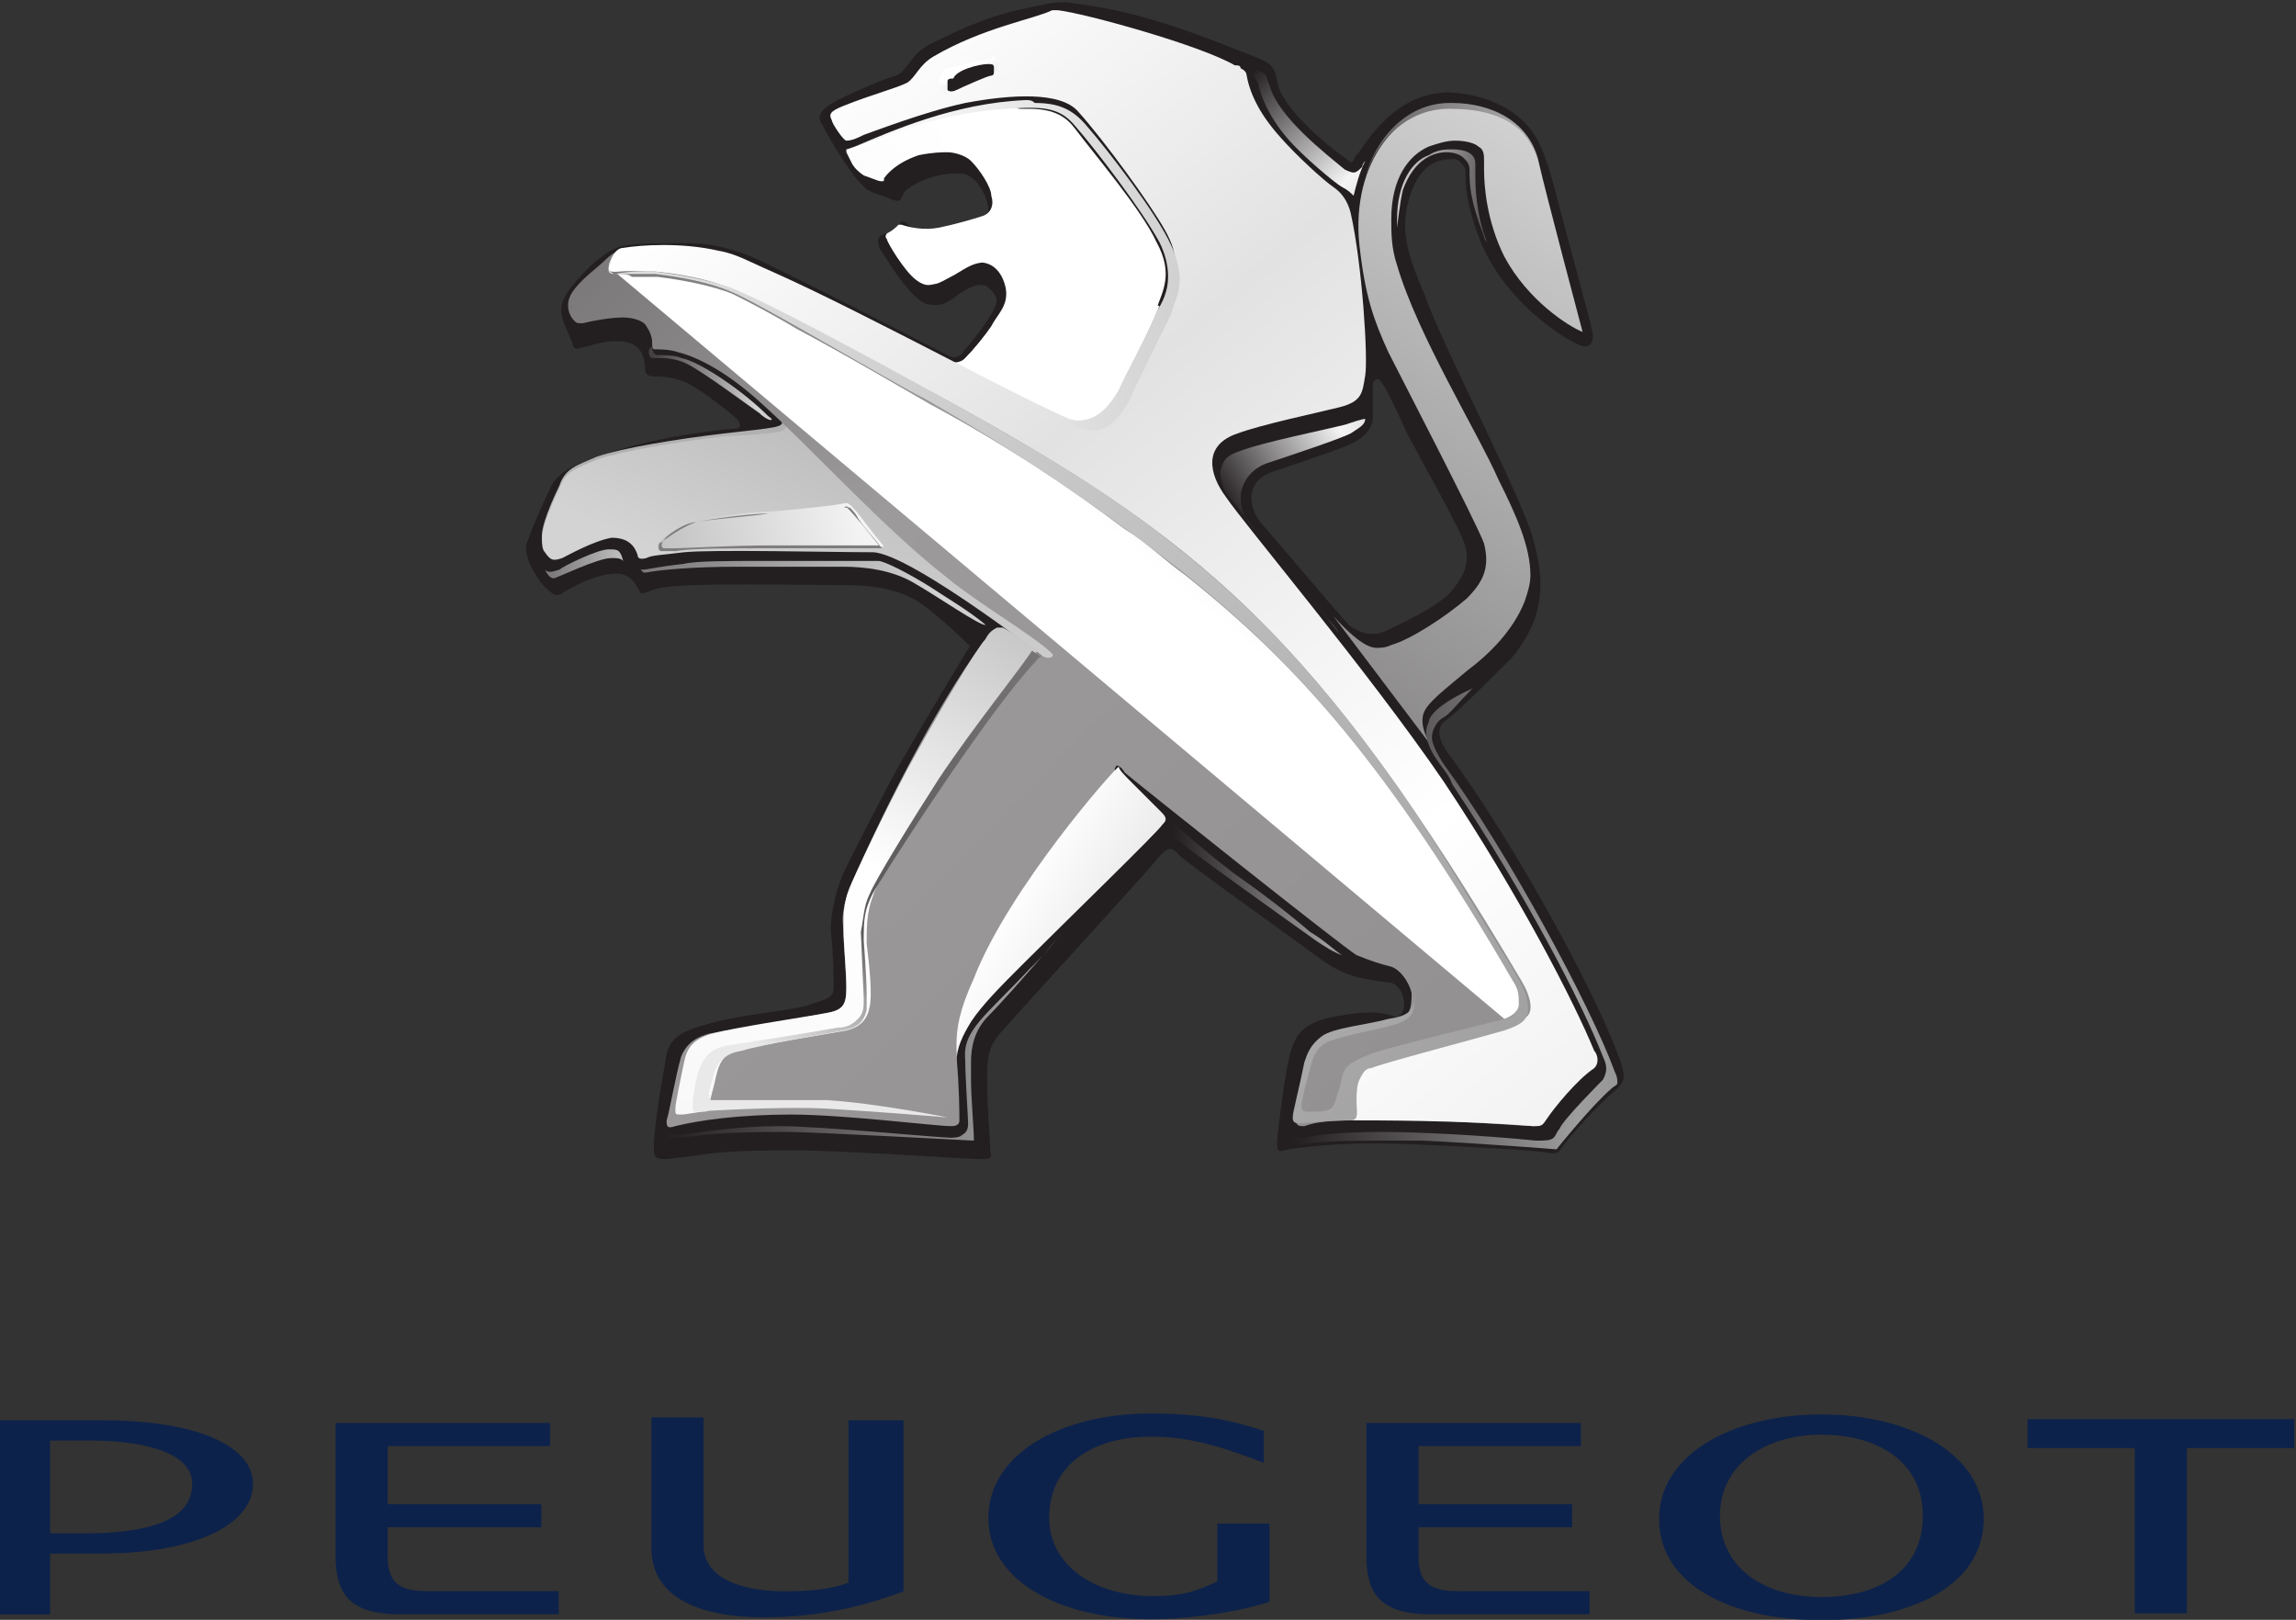 <?xml version="1.0" encoding="utf-8"?>
<!-- Generator: Adobe Illustrator 24.1.2, SVG Export Plug-In . SVG Version: 6.00 Build 0)  -->
<svg version="1.1" id="Layer_1" xmlns="http://www.w3.org/2000/svg" xmlns:xlink="http://www.w3.org/1999/xlink" x="0px" y="0px"
	 width="381.7px" height="269.3px" viewBox="0 0 381.7 269.3" style="enable-background:new 0 0 381.7 269.3;" xml:space="preserve"
	>
<rect x="0" y="0" width="381.7" height="269.3" fill="#333333" stroke="none"/>
<style type="text/css">
	.st0{clip-path:url(#SVGID_2_);}
	.st1{fill:#231F20;}
	.st2{fill:url(#path2520_1_);}
	.st3{fill:url(#path2546_1_);}
	.st4{fill:url(#path2572_1_);}
	.st5{fill:url(#path2596_1_);}
	.st6{fill:url(#path2632_1_);}
	.st7{fill:url(#path2660_1_);}
	.st8{fill:url(#path2682_1_);}
	.st9{fill:url(#path2708_1_);}
	.st10{fill:url(#path2738_1_);}
	.st11{fill:url(#path2764_1_);}
	.st12{clip-path:url(#SVGID_4_);}
	.st13{fill:#7F7D7E;}
	.st14{fill:url(#path2810_1_);}
	.st15{fill:url(#path2832_1_);}
	.st16{fill:url(#path2864_1_);}
	.st17{fill:url(#path2890_1_);}
	.st18{fill:url(#path2918_1_);}
	.st19{fill:url(#path2942_1_);}
	.st20{fill:url(#path2966_1_);}
	.st21{fill:url(#path2992_1_);}
	.st22{fill:url(#path3016_1_);}
	.st23{fill:url(#path3040_1_);}
	.st24{fill:url(#path3064_1_);}
	.st25{fill:url(#path3086_1_);}
	.st26{fill:url(#path3108_1_);}
	.st27{fill:url(#path3130_1_);}
	.st28{fill:url(#path3154_1_);}
	.st29{clip-path:url(#SVGID_6_);}
	.st30{fill:url(#path3190_1_);}
	.st31{fill:url(#path3218_1_);}
	.st32{clip-path:url(#SVGID_8_);}
	.st33{fill:#0D224A;}
</style>
<g id="g2452" transform="matrix(1.25,0,0,-1.25,-774.55,206.188)">
	<g id="g3256" transform="matrix(3.855,0,0,3.855,-2209.933,-160.615)">
		<g id="g2484">
			<g>
				<defs>
					<rect id="SVGID_1_" x="582.6" y="-78.1" width="381.7" height="269.3"/>
				</defs>
				<clipPath id="SVGID_2_">
					<use xlink:href="#SVGID_1_"  style="overflow:visible;"/>
				</clipPath>
				<g id="g2486" class="st0">
					<g id="g2492" transform="translate(790.361,47.464)">
						<path id="path2494" class="st1" d="M-0.4,0.2c-0.7,2.2-3.7,7.7-6,10.8c-0.5,0.7-0.3,1,0,1.2c0.3,0.2,1.1,1,2.2,2.1
							c1,1.2,1.3,2.5,0.6,4.5c-0.7,1.9-3.1,6.5-3.6,8C-8,28.6-8,29.3-7.7,30.3c0.4,1.1,1,1.2,1.5,1.2c0.2,0,0.4-0.3,0.4-0.4
							c0-0.5,0-1.1,0.5-2.4c0.8-2,2.7-3.3,3.4-3.6c0.4-0.2,0.5,0.1,0.5,0.3c0,0.2-0.7,2.7-1.2,4.6c-0.5,2-0.8,2.4-1.2,2.8
							c-0.7,0.7-1.8,1-2.7,1c-2-0.1-2.9-2.1-3.1-2.2c-0.1-0.2-0.1-0.3-0.3-0.1c-0.6,0.4-2.3,1.8-2.4,2.7c-0.1,0.5-0.2,0.6-0.7,0.8
							c-2,0.8-3.8,1.5-5.8,1.8c-0.8,0.1-0.8,0.2-1.7,0c-1.6-0.3-2.5-0.7-3.7-1.3c-0.6-0.3-0.7-0.6-0.8-0.7c-0.1-0.1-0.2-0.3-0.4-0.4
							c-0.4-0.1-1.8-0.7-2.3-1c-0.3-0.2-0.5-0.4-0.3-0.7c0.3-0.6,1.1-1.9,1.5-2.2c0.2-0.2,0.8-0.3,0.9-0.4c0.1,0,0.2-0.1,0.3,0
							c0.1,0.1,0.1,0.3,0.3,0.4c0.4,0.3,1.1,0.5,1.5,0.5c0.3,0,0.5,0,0.6-0.1c0.2-0.1,0.5-0.5,0.6-0.9c0.1-0.4,0-0.5-0.2-0.6
							c-0.2-0.1-0.8-0.2-1.6-0.3c-0.7-0.1-0.9,0.1-1,0.2c0,0-0.1,0.1-0.2,0c-0.1-0.2-0.3-0.3-0.6-0.4c-0.2-0.1-0.2-0.2-0.1-0.5
							c0.5-0.8,1.1-1.7,1.6-1.9c0.5-0.1,0.7,0,1.2,0.4c0.5,0.3,0.7,0.3,0.9,0.2c0.1-0.1,0.4-0.3,0.3-0.6c-0.1-0.4-0.9-1.4-1.1-1.6
							c-0.1-0.2-0.3-0.3-0.5-0.2c-0.4,0.2-6.2,3.2-7,3.5c-0.8,0.3-1.4,0.4-2.2,0.4c-0.7,0-1.6,0-2.1-0.1c-0.4-0.1-0.6-0.3-1-0.6
							c-0.5-0.5-1.1-1.1-1.1-1.6c0-0.4,0.4-1.1,0.4-1.2c0-0.1,0.1-0.2,0.3-0.1c0.2,0,0.8,0.3,1.5,0.2c0.6-0.1,0.7-0.6,0.7-1
							c0-0.1,0.1-0.2,0.3-0.2c0.2,0,0.6,0,1.1-0.2c0.6-0.3,1.6-1.1,1.8-1.3c0.1-0.2,0.1-0.3-0.1-0.3c-1.4-0.1-3.5-0.5-4.5-0.9
							c-0.7-0.2-1.5-0.5-1.8-1c-0.3-0.6-0.7-1.5-0.9-2.1c-0.1-0.6,0.6-1.5,0.8-1.6c0.1-0.1,0.2-0.2,0.4-0.1c0.3,0.2,1.2,0.7,1.9,0.7
							c0.5,0,0.7-0.4,0.8-0.6c0.1-0.2,0.2,0,0.7,0.1c0.8,0.2,5,0.1,6.5,0.1c0.7,0,1.6-0.1,2.3-0.5c0.7-0.4,1.9-1.6,1.9-1.6
							s-1.7-2.8-2.6-4.4c-0.8-1.5-1.4-2.7-1.7-3.3c-0.3-0.6-0.5-1.5-0.5-2.1c0.1-1,0.1-1.5,0.1-2c0-0.4-0.4-0.4-0.9-0.6
							c-0.7-0.2-2.2-0.3-3.3-0.6c-1.1-0.3-1.5-0.5-1.6-1.3c-0.1-0.6-0.4-2.2-0.4-3c0-0.3,0-0.4,0.4-0.4c0.2,0,0.8,0.1,1.6,0.2
							c1,0.1,2,0.1,2.9,0.1c1.5,0,6-0.3,6.3-0.3c0.4,0,0.5,0,0.4,0.3c0,0.4-0.1,1.5-0.1,2.1c0,0.7-0.1,1.4,0.5,2
							c0.6,0.7,5.2,5.7,5.4,6c0.2,0.2,0.4,0.5,0.7,0.1c0.3-0.3,4.1-3,4.9-3.6c0.8-0.6,1.5-0.7,2.3-0.8c0.6,0,0.8-1.1,0.3-1.2
							C-9,2.2-9.8,2-10.4,1.9c-0.9-0.2-1.2-0.5-1.4-1.1c-0.2-0.5-0.5-3-0.5-3.2c0-0.2,0-0.4,0.2-0.3c1.1,0.2,2.8,0.3,4.7,0.2
							c2.1-0.1,4.2-0.2,4.5-0.3c0.3,0,0.3,0,0.5,0.3c0.3,0.4,1.1,1.3,1.8,1.9C-0.3-0.3-0.3-0.2-0.4,0.2 M-8.6,15.2
							c-0.5-0.2-0.9,0-1.2,0.2c-0.3,0.3-2.4,2.8-3.1,3.6c-0.3,0.4-0.6,1.3,0.4,1.7c0.9,0.3,2.4,0.8,2.8,1c0.4,0.2,0.7,0.5,0.7,0.9
							c0,0.4,0,0.9,0,1.1c0,0.2,0.2,0.3,0.3,0.1c0.1-0.1,0.5-0.9,0.9-1.8c0.7-1.3,1.6-2.9,1.9-3.6c0.3-0.7,0.1-1.2-0.3-1.7
							C-6.6,16.1-8.2,15.4-8.6,15.2"/>
					</g>
				</g>
			</g>
		</g>
		<g id="g2496">
			<g id="g2498">
				<g id="g2504">
					<g id="g2506">
						
							<linearGradient id="path2520_1_" gradientUnits="userSpaceOnUse" x1="761.748" y1="-318.743" x2="719.389" y2="-383.621" gradientTransform="matrix(1.347 0 0 1.347 -236.534 508.246)">
							<stop  offset="0" style="stop-color:#D3D3D3"/>
							<stop  offset="0.368" style="stop-color:#4F4C4C"/>
							<stop  offset="0.368" style="stop-color:#4F4C4C"/>
							<stop  offset="0.813" style="stop-color:#B0AFAF"/>
							<stop  offset="1" style="stop-color:#231F20"/>
						</linearGradient>
						<path id="path2520" class="st2" d="M784,80.8c-1.7,0-3.4-1.9-3.1-4.8l0,0c0.2-1.8,0.5-2.6,1-3.7l0,0c0.3-0.6,3.1-6,3.3-6.6
							l0,0c0.2-0.8,0-1.3-0.6-1.9l0,0c-0.7-0.6-1.9-1.4-2.6-1.6l0,0c-0.2-0.1-0.4-0.1-0.5-0.1l0,0c-0.2,0-0.6,0.1-1.5,1.1l0,0
							l3.7-4.9c-0.5,0.6-0.7,1.1-0.6,1.5l0,0c0.1,0.4,0.8,0.9,1.5,1.5l0,0c0.8,0.6,1.6,1.4,2,2.4l0,0c0.1,0.3,0.2,0.6,0.2,0.9l0,0
							c0,1-0.5,2.1-1.1,3.3l0,0c-0.7,1.6-2.8,5-3.5,7.4l0,0c-0.2,0.6-0.2,1.1-0.2,1.6l0,0c0,1.4,0.6,2.2,1.3,2.5l0,0
							c0.3,0.1,0.6,0.2,0.9,0.2l0,0c0.4,0,0.7-0.1,0.8-0.2l0,0c0.2-0.1,0.2-0.3,0.2-0.5l0,0v0c0,0,0-0.1,0-0.3l0,0
							c0-0.6,0.1-1.8,0.7-3l0,0c0.8-1.5,2.2-2.4,2.7-2.6l0,0c0,0-1.3,4.9-1.5,5.8l0,0C786.9,79.7,786.1,80.8,784,80.8L784,80.8
							C784,80.8,784,80.8,784,80.8L784,80.8C784,80.8,784,80.8,784,80.8"/>
					</g>
				</g>
			</g>
		</g>
		<g id="g2522">
			<g id="g2524">
				<g id="g2530">
					<g id="g2532">
						
							<linearGradient id="path2546_1_" gradientUnits="userSpaceOnUse" x1="737.048" y1="-328.511" x2="744.728" y2="-310.921" gradientTransform="matrix(1.347 0 0 1.347 -236.534 508.246)">
							<stop  offset="0" style="stop-color:#B2B1B1"/>
							<stop  offset="0.2" style="stop-color:#B2B1B1"/>
							<stop  offset="0.99" style="stop-color:#656263"/>
							<stop  offset="0.99" style="stop-color:#656263"/>
							<stop  offset="1" style="stop-color:#656263"/>
						</linearGradient>
						<path id="path2546" class="st3" d="M760.9,70c0.3-0.3-0.2-0.3-1.9-0.5l0,0c-1.7-0.2-3.5-0.5-4.4-0.8l0,0
							c-0.7-0.3-1.1-0.4-1.3-1l0,0c0,0-0.6-1.2-0.6-1.7l0,0c0-0.2,0-0.4,0.1-0.5l0,0c0.1-0.1,0.2,3.2,4.4,3.4l0,0
							c3.7,0.2,4.6,0.6,3.9,1.3l0,0L760.9,70z"/>
					</g>
				</g>
			</g>
		</g>
		<g id="g2548">
			<g id="g2550">
				<g id="g2556">
					<g id="g2558">
						
							<linearGradient id="path2572_1_" gradientUnits="userSpaceOnUse" x1="758.813" y1="-319.742" x2="749.385" y2="-318.851" gradientTransform="matrix(1.347 0 0 1.347 -236.534 508.246)">
							<stop  offset="0" style="stop-color:#4F4C4C"/>
							<stop  offset="0.359" style="stop-color:#FFFFFF"/>
							<stop  offset="0.359" style="stop-color:#FFFFFF"/>
							<stop  offset="0.824" style="stop-color:#4F4C4C"/>
							<stop  offset="1" style="stop-color:#393536"/>
						</linearGradient>
						<path id="path2572" class="st4" d="M784.1,79.3c-0.2,0-0.5,0-0.8-0.2l0,0c-0.6-0.2-1.1-1-1.1-2.2l0,0l0-0.3
							c0,0,0.1,0.9,0.2,1.3l0,0c0.4,1.1,1.1,1.3,1.5,1.3l0,0c0.3,0,0.5-0.1,0.6-0.2l0,0c0.1-0.1,0.2-0.2,0.2-0.4l0,0
							c0-0.5,0-1,0.5-2.3l0,0c0-0.1,0.1-0.2,0.1-0.2l0,0c-0.4,1-0.4,2-0.4,2.4l0,0c0,0.2,0,0.3,0,0.3l0,0
							C784.9,79.2,784.5,79.3,784.1,79.3L784.1,79.3C784.2,79.3,784.2,79.3,784.1,79.3"/>
					</g>
				</g>
			</g>
		</g>
		<g id="g2574">
			<g id="g2576">
				<g id="g2582">
					<g id="g2584">
						
							<linearGradient id="path2596_1_" gradientUnits="userSpaceOnUse" x1="741.178" y1="-330.368" x2="748.824" y2="-312.856" gradientTransform="matrix(1.347 0 0 1.347 -236.534 508.246)">
							<stop  offset="0" style="stop-color:#D3D3D3"/>
							<stop  offset="0.368" style="stop-color:#B2B1B1"/>
							<stop  offset="0.99" style="stop-color:#231F20"/>
							<stop  offset="1" style="stop-color:#231F20"/>
						</linearGradient>
						<path id="path2596" class="st5" d="M761.1,69.8c0.1-0.3-0.4-0.3-2.1-0.4l0,0c-1.7-0.2-3.5-0.5-4.4-0.8l0,0
							c-0.7-0.3-1.1-0.4-1.3-1l0,0c0,0-0.6-1.2-0.6-1.7l0,0c0-0.2,0-0.4,0.1-0.5l0,0c0.2-0.3,0.3-0.3,0.6-0.2l0,0
							c0.2,0.1,1.1,0.6,1.7,0.7l0,0c0.6,0,0.8-0.3,0.9-0.6l0,0c0-0.2,0.3-0.1,0.3-0.1l0,0c0.2,0.1,0.5,0.1,1.3,0.2l0,0
							c1,0.1,5.1,0,6.5,0l0,0c1.3,0,6.6-4.1,6.6-4.2l0,0l0.3,0.5C769.3,63.1,762.7,68.4,761.1,69.8L761.1,69.8L761.1,69.8z"/>
					</g>
				</g>
			</g>
		</g>
		<g id="g2598">
			<g id="g2600">
				<g id="g2606">
					<g id="g2608">
						
							<linearGradient id="path2632_1_" gradientUnits="userSpaceOnUse" x1="756.85" y1="-347.868" x2="618.005" y2="-206.618" gradientTransform="matrix(1.347 0 0 1.347 -236.534 508.246)">
							<stop  offset="0" style="stop-color:#918F90"/>
							<stop  offset="0.121" style="stop-color:#9C9A9B"/>
							<stop  offset="0.121" style="stop-color:#9C9A9B"/>
							<stop  offset="0.17" style="stop-color:#7B7979"/>
							<stop  offset="0.308" style="stop-color:#918F90"/>
							<stop  offset="0.472" style="stop-color:#F4F4F4"/>
							<stop  offset="0.841" style="stop-color:#7F7D7E"/>
							<stop  offset="0.841" style="stop-color:#7F7D7E"/>
							<stop  offset="0.962" style="stop-color:#4F4C4C"/>
							<stop  offset="1" style="stop-color:#4F4C4C"/>
						</linearGradient>
						<path id="path2632" class="st6" d="M755.8,75.9c-0.3,0-0.6-0.1-0.9-0.4l0,0c-0.3-0.3-0.9-0.7-1.2-1.2l0,0
							c-0.1-0.2-0.1-0.3-0.1-0.4l0,0c0-0.2,0.1-0.4,0.2-0.5l0,0c0.1-0.1,0.1-0.1,0.3-0.1l0,0c0.4,0.1,1,0.2,1.4,0.2l0,0
							c0.3,0,0.7-0.1,0.8-0.3l0,0c0.2-0.3,0.2-0.5,0.2-0.6l0,0c0-0.1,0-0.2,0.1-0.2l0,0c0.2,0,0.5,0,0.8-0.1l0,0
							c0.8-0.2,1.8-0.8,2.8-1.7l0,0c1.9-1.7,4.2-4.3,6.5-6.1l0,0c1.1-0.9,3-2,3.6-2.6l0,0c0.1-0.1-0.1-0.2-0.3-0.1l0,0
							c-0.1,0-1.1,0.9-1.4,0.9l0,0c-0.2,0-0.4,0-0.6-0.3l0,0c-1.8-2.4-3.8-6.5-4.6-8.4l0,0c-0.2-0.5-0.4-1-0.3-1.6l0,0
							c0-0.5,0.1-1.6,0.1-2.1l0,0c0-0.5-0.1-0.7-0.7-0.8l0,0c-1-0.2-3.4-0.6-4-0.7l0,0c-0.4-0.1-0.8-0.3-1-0.8l0,0
							c-0.2-0.7-0.4-1.9-0.5-2.2l0,0c0-0.2,0-0.3,0.3-0.2l0,0c0.8,0.2,2.2,0.4,4,0.4l0,0c1.8,0,5-0.4,5.5-0.4l0,0
							c0.1,0,0.3,0,0.3,0.2l0,0c0,0.2,0,1.1-0.1,2.2l0,0c0,1.1,1,1.9,2.3,3.3l0,0c1.3,1.4,4.6,4.6,4.7,4.7l0,0
							c0.1,0.1,0.2,0.2,0,0.3l0,0c-0.2,0.2-1.3,1.3-1.4,1.4l0,0c-0.1,0.1-0.2,0.2-0.1,0.3l0,0c0,0.1,0.2,0,0.3-0.2l0,0
							c0.6-0.5,7.5-6,8-6.3l0,0c0.5-0.2,0.8-0.3,1.2-0.4l0,0c0.3-0.1,0.6-0.5,0.7-0.9l0,0c0-0.4,0-0.8-0.5-1l0,0
							c-0.5-0.1-1.8-0.4-2.2-0.5l0,0c-0.4-0.1-0.7-0.3-0.9-0.8l0,0c-0.2-0.5-0.4-1.9-0.4-2l0,0c0-0.3,0.1-0.3,0.3-0.3l0,0
							c0.3,0.1,0.6,0.2,1.9,0.2l0,0c2.2,0.1,5.6-0.2,6-0.2l0,0c0.1,0,0.3,0.1,0.3,0.2l0,0c0.5,0.8,0.3,1,1,1.5l0,0
							c0.3,0.3,0.5,0.3,0.3,0.8l0,0c-2.1,4.7-4,7.9-7.2,11.9l0,0c-2,2.6-4.4,5.5-5.2,6.4l0,0l-9.6,5.5c-0.6,0.3-5,2.5-5.7,2.9l0,0
							c-0.8,0.4-1.4,0.7-2.2,0.9l0,0c-0.5,0.1-1.1,0.2-1.6,0.2l0,0C756.6,76,756.2,75.9,755.8,75.9"/>
					</g>
				</g>
			</g>
		</g>
		<g id="g2634">
			<g id="g2636">
				<g id="g2642">
					<g id="g2644">
						
							<radialGradient id="path2660_1_" cx="744.38" cy="-322.307" r="31.581" gradientTransform="matrix(1.347 0 0 1.347 -236.534 508.246)" gradientUnits="userSpaceOnUse">
							<stop  offset="0" style="stop-color:#FFFFFF"/>
							<stop  offset="0.467" style="stop-color:#FFFFFF"/>
							<stop  offset="0.747" style="stop-color:#9C9A9B"/>
							<stop  offset="0.747" style="stop-color:#9C9A9B"/>
							<stop  offset="0.846" style="stop-color:#7B7979"/>
							<stop  offset="1" style="stop-color:#4F4C4C"/>
						</radialGradient>
						<path id="path2660" class="st7" d="M766.4,80.4c-1.4-0.4-3.1-1.1-3.2-1.1l0,0c0,0,0-0.1,0-0.1l0,0c0,0,0.2-0.4,0.2-0.4l0,0
							c0,0,0.1-0.2,0.4-0.4l0,0c0.3-0.1,0.5-0.2,0.6-0.2l0,0c0.1,0,0.1,0,0.1,0.1l0,0c0,0,0.3,0.5,1.2,0.8l0,0
							c0.5,0.1,0.8,0.1,1,0.1l0,0c0.2,0,0.6-0.1,0.8-0.3l0,0c0.3-0.3,0.7-0.9,0.7-1.2l0,0c0.1-0.3,0-0.6-0.3-0.7l0,0
							c-0.3-0.1-1-0.3-1.5-0.4l0,0c-0.5-0.1-1,0-1.3,0.1l0,0c0,0-0.1,0-0.1,0l0,0c-0.1-0.1-0.2-0.2-0.4-0.3l0,0c0,0-0.1-0.1,0-0.2
							l0,0c0-0.1,0.6-1.1,1-1.4l0,0c0.4-0.3,0.6-0.2,1,0.1l0,0c0.4,0.2,0.7,0.5,1.2,0.5l0,0c0.5,0,0.8-0.4,0.9-0.9l0,0
							c0.1-0.6-0.3-0.9-0.5-1.3l0,0c-0.2-0.3-0.6-0.8-0.9-1.1l0,0c-0.3-0.4-0.8-0.2-0.8-0.2l0,0c0,0,2.5-1.3,4-2l0,0
							c0.6-0.3,1.5,0,2.1,1.1l0,0c0.1,0.3,1.1,2.2,1.3,2.8l0,0c0.2,0.6,0.6,1.2,0,2.3l0,0c-0.5,1.1-2.2,3.1-2.8,3.9l0,0
							c-0.3,0.4-0.7,0.7-1.6,0.7l0,0c-0.1,0-0.2,0-0.3,0l0,0C768.6,80.8,767.6,80.7,766.4,80.4"/>
					</g>
				</g>
			</g>
		</g>
		<g id="g2662">
			<g id="g2664">
				<g id="g2670">
					<g id="g2672">
						
							<radialGradient id="path2682_1_" cx="745.852" cy="-330.048" r="11.153" gradientTransform="matrix(1.347 0 0 1.298 -236.534 504.238)" gradientUnits="userSpaceOnUse">
							<stop  offset="0" style="stop-color:#FFFFFF"/>
							<stop  offset="0.228" style="stop-color:#FFFFFF"/>
							<stop  offset="1" style="stop-color:#231F20"/>
						</radialGradient>
						<path id="path2682" class="st8" d="M766.5,76.5c-0.5,0-1,0-1.2,0.1l0,0c0,0-0.1,0-0.1,0l0,0c-0.1-0.1-0.2-0.2-0.4-0.3l0,0
							c0,0-0.1-0.1,0-0.2l0,0c0-0.1,0.6-1,1-1.3l0,0c0.4-0.3,0.6-0.1,1,0.1l0,0c0.4,0.2,0.7,0.5,1.2,0.5l0,0l0.1,1.3
							C767.7,76.7,767,76.5,766.5,76.5"/>
					</g>
				</g>
			</g>
		</g>
		<g id="g2684">
			<g id="g2686">
				<g id="g2692">
					<g id="g2694">
						
							<radialGradient id="path2708_1_" cx="744.401" cy="-317.378" r="13.143" gradientTransform="matrix(1.347 0 0 1.347 -236.534 508.246)" gradientUnits="userSpaceOnUse">
							<stop  offset="0" style="stop-color:#FFFFFF"/>
							<stop  offset="0.571" style="stop-color:#F7F7F7"/>
							<stop  offset="0.571" style="stop-color:#F7F7F7"/>
							<stop  offset="0.863" style="stop-color:#231F20"/>
							<stop  offset="1" style="stop-color:#231F20"/>
						</radialGradient>
						<path id="path2708" class="st9" d="M763.3,79.2c0,0,0-0.1,0-0.1l0,0c0,0,0.2-0.3,0.2-0.3l0,0c0,0,0.1-0.2,0.3-0.3l0,0
							c0.3-0.1,0.5-0.2,0.5-0.2l0,0c0.1,0,0.1,0,0.1,0.1l0,0c0,0,0.3,0.5,1.2,0.8l0,0c0.5,0.1,0.8,0.1,1,0.1l0,0l-0.4,1.1
							C765.1,79.9,763.4,79.2,763.3,79.2"/>
					</g>
				</g>
			</g>
		</g>
		<g id="g2710">
			<g id="g2712">
				<g id="g2718">
					<g id="g2720">
						
							<radialGradient id="path2738_1_" cx="748.977" cy="-322.694" r="43.539" gradientTransform="matrix(1.347 0 0 1.347 -236.534 508.246)" gradientUnits="userSpaceOnUse">
							<stop  offset="0" style="stop-color:#FFFFFF"/>
							<stop  offset="0.253" style="stop-color:#FFFFFF"/>
							<stop  offset="0.346" style="stop-color:#A7A6A6"/>
							<stop  offset="0.346" style="stop-color:#A7A6A6"/>
							<stop  offset="0.412" style="stop-color:#7B7979"/>
							<stop  offset="0.472" style="stop-color:#4F4C4C"/>
							<stop  offset="1" style="stop-color:#4F4C4C"/>
						</radialGradient>
						<path id="path2738" class="st10" d="M768.3,73.3c-0.2-0.3-0.6-0.8-0.9-1.1l0,0c-0.3-0.4-0.7-0.2-0.7-0.2l0,0
							c0,0,2.4-1.2,3.9-2l0,0c0.6-0.3,1.5-0.1,2.1,1.1l0,0c0.1,0.3,1.1,2.2,1.3,2.8l0,0l-5.2,0.7C768.9,74,768.5,73.6,768.3,73.3"/>
					</g>
				</g>
			</g>
		</g>
		<g id="g2740">
			<g id="g2742">
				<g id="g2748">
					<g id="g2750">
						
							<linearGradient id="path2764_1_" gradientUnits="userSpaceOnUse" x1="742.551" y1="-327.945" x2="720.99" y2="-333.335" gradientTransform="matrix(1.347 0 0 1.347 -236.534 508.246)">
							<stop  offset="0" style="stop-color:#F4F4F4"/>
							<stop  offset="0.258" style="stop-color:#BDBCBC"/>
							<stop  offset="0.648" style="stop-color:#F4F4F4"/>
							<stop  offset="0.896" style="stop-color:#FFFFFF"/>
							<stop  offset="1" style="stop-color:#FFFFFF"/>
						</linearGradient>
						<path id="path2764" class="st11" d="M760.5,66.8c-0.6,0-2.1-0.2-2.5-0.3l0,0c-0.4-0.1-1.1-0.6-1.2-0.7l0,0
							c-0.2-0.2-0.1-0.3,0-0.3l0,0c0.1,0,0.3,0,0.5,0l0,0c0.5,0,1.9,0.1,3.5,0.1l0,0c0.8,0,1.7,0,2.4,0l0,0c0.7,0,1.2,0,1.3,0l0,0
							c-0.6,0.7-1.1,1.5-1.3,1.5l0,0c0,0,0,0,0,0l0,0C762.8,67,760.7,66.8,760.5,66.8"/>
					</g>
				</g>
			</g>
		</g>
		<g id="g2766">
			<g>
				<defs>
					<rect id="SVGID_3_" x="582.6" y="-78.1" width="381.7" height="269.3"/>
				</defs>
				<clipPath id="SVGID_4_">
					<use xlink:href="#SVGID_3_"  style="overflow:visible;"/>
				</clipPath>
				<g id="g2768" class="st12">
					<g id="g2774" transform="translate(757.225,65.237)">
						<path id="path2776" class="st13" d="M-0.4,0.2L-0.4,0.2L-0.4,0.2c-0.1,0-0.1,0.1-0.1,0.1c0,0.1,0,0.2,0.1,0.2
							c0.1,0.1,0.8,0.6,1.2,0.7c0.4,0.1,1.9,0.2,2.5,0.3c0.2,0,2.3,0.2,2.6,0.2c0,0,0,0,0,0C6,1.8,6,1.7,6.1,1.7
							c0.1-0.1,0.2-0.2,0.3-0.4c0.2-0.3,0.5-0.6,0.8-1l0,0l-0.1,0c0,0,0,0,0,0c-0.3,0-1.9,0-3.4,0c-0.1,0-0.1,0-0.2,0
							c-1.6,0-2.9,0-3.4-0.1c-0.1,0-0.2,0-0.3,0C-0.3,0.2-0.4,0.2-0.4,0.2 M-0.3,0.3c0.1,0,0.2,0,0.3,0c0.5,0,1.9,0.1,3.5,0.1
							c0.1,0,0.1,0,0.2,0c1.4,0,3,0,3.4,0c-0.4,0.5-0.8,1-1.1,1.3C6,1.7,5.9,1.7,5.9,1.7c0,0,0,0,0,0c-0.3,0-2.4-0.2-2.6-0.2
							c-0.6,0-2.1-0.2-2.5-0.3C0.4,1.2-0.3,0.7-0.3,0.6c-0.1-0.1-0.1-0.2-0.1-0.2c0,0,0-0.1,0.1-0.1C-0.4,0.3-0.3,0.3-0.3,0.3"/>
					</g>
				</g>
			</g>
		</g>
		<g id="g2778">
			<g id="g2780">
				<g id="g2786">
					<g id="g2788">
						
							<linearGradient id="path2810_1_" gradientUnits="userSpaceOnUse" x1="989.778" y1="-600.283" x2="1216.489" y2="-876.497" gradientTransform="matrix(0.59 0 0 0.59 178.925 436.163)">
							<stop  offset="0" style="stop-color:#FFFFFF"/>
							<stop  offset="6.895450e-02" style="stop-color:#E3E2E2"/>
							<stop  offset="0.157" style="stop-color:#FFFFFF"/>
							<stop  offset="0.33" style="stop-color:#D3D3D3"/>
							<stop  offset="0.33" style="stop-color:#D3D3D3"/>
							<stop  offset="0.502" style="stop-color:#FFFFFF"/>
							<stop  offset="0.98" style="stop-color:#BBBABA"/>
							<stop  offset="0.98" style="stop-color:#BBBABA"/>
							<stop  offset="1" style="stop-color:#BBBABA"/>
						</linearGradient>
						<path id="path2810" class="st14" d="M766.2,82.5c-0.5-0.3-0.6-0.7-0.9-0.9l0,0c-0.4-0.2-1.2-0.4-2.2-0.8l0,0
							c-0.5-0.2-0.5-0.3-0.4-0.5l0,0c0-0.1,0.4-0.7,0.5-0.7l0,0c0.2,0,0.4,0.1,0.6,0.2l0,0c0.3,0.1,2.1,0.8,3.5,1.1l0,0
							c1.6,0.3,3.3,0.4,3.9-0.3l0,0c0.9-1,2.5-3.2,3-4.1l0,0c0.5-0.9,0.4-1.4,0.1-2.4l0,0c-0.3-0.9-1.4-3.2-1.7-3.7l0,0
							c-0.3-0.5-0.7-0.7-1.7-0.4l0,0c-1,0.4-4.8,2.4-5.6,2.8l0,0c-0.6,0.3-2.9,1.5-4.7,2.3l0,0c-0.7,0.3-1.2,0.6-1.8,0.7l0,0
							c-1.3,0.3-2.7,0.2-3.3,0.1l0,0c-0.3,0-0.5-0.5-0.5-0.7l0,0c0-0.2,0.3-0.1,0.7-0.1l0,0c0.2,0,0.4,0,0.6,0l0,0
							c0.5,0,2-0.2,2.9-0.6l0,0c1-0.4,5.8-3,7-3.6l0,0c9.2-5,13.2-8.3,20.3-20.3l0,0c0.3-0.5,0.5-1.2,0-1.3l0,0
							c-0.7-0.2-3.8-0.8-4.7-1.1l0,0c-0.8-0.3-0.9-0.3-1-0.7l0,0c-0.1-0.4-0.3-1.3-0.3-1.5l0,0c0-0.1,0-0.2,0.1-0.2l0,0
							c0.9,0,3.9,0,6.3-0.2l0,0c0.3,0,0.3,0,0.5,0.3l0,0c0.2,0.3,1,1.3,1.6,1.7l0,0c0.2,0.2,0.1,0.5,0,0.6l0,0
							c-0.7,1.7-2.6,5.4-5.2,9.3l0,0c-2.6,3.8-6.9,8.9-7.5,9.8l0,0c-0.6,0.8-0.8,1.8,0.4,2.2l0,0c0.8,0.3,2.7,0.7,3.5,0.9l0,0
							c0.8,0.2,0.8,0.5,0.9,1.1l0,0c0.1,0.6-0.1,3.8-0.5,5.6l0,0c-0.1,0.4-0.3,0.7-0.6,0.9l0,0c-0.3,0.2-1.3,1.1-1.9,1.8l0,0
							c-0.7,0.8-1,1.5-1.1,2.1l0,0c0,0,0,0.1-0.2,0.2l0,0c0,0.1-0.1,0.1-0.2,0.1l0,0c-1.2,0.7-5.2,1.8-6.1,1.9l0,0c0,0-0.1,0-0.2,0
							l0,0C769.7,83.8,767.9,83.5,766.2,82.5"/>
					</g>
				</g>
			</g>
		</g>
		<g id="g2812">
			<g id="g2814">
				<g id="g2820">
					<g id="g2822">
						
							<linearGradient id="path2832_1_" gradientUnits="userSpaceOnUse" x1="737.088" y1="-321.497" x2="838.757" y2="-418.063" gradientTransform="matrix(1.347 0 0 1.347 -236.534 508.246)">
							<stop  offset="0" style="stop-color:#DEDEDE"/>
							<stop  offset="0.507" style="stop-color:#4F4C4C"/>
							<stop  offset="1" style="stop-color:#DEDEDE"/>
						</linearGradient>
						<path id="path2832" class="st15" d="M755.2,75c0.3,0,1,0,1.4,0l0,0c0.9-0.1,1.9-0.3,2.6-0.6l0,0c1-0.4,5.5-3.1,6.7-3.7l0,0
							c3.5-2,6.2-3.9,8.8-5.9l0,0c3.9-3.1,7.2-6.7,11.4-14.1l0,0c0.2-0.3,0.3-0.5,0.3-0.8l0,0c0-0.4-0.3-0.6-0.5-0.6l0,0
							c-0.7-0.2-3.7-0.9-4.6-1.2l0,0c-0.7-0.3-0.9-0.4-1-0.8l0,0c0-0.1-0.2-0.8-0.3-1l0,0c-0.1-0.2-0.5-0.2-0.8-0.2l0,0
							c-0.2,0-0.3,0-0.3,0.2l0,0c0,0.2,0.2,0.9,0.3,1.3l0,0c0.1,0.4,0.2,0.7,0.6,0.9l0,0c0.4,0.2,1.6,0.4,2.3,0.6l0,0
							c0.7,0.2,0.7,0.5,0.7,1l0,0c0-0.5-0.2-0.7-0.9-0.8l0,0c-0.7-0.2-1.9-0.3-2.3-0.6l0,0c-0.4-0.3-0.5-0.6-0.6-0.9l0,0
							c-0.2-1-0.4-1.7-0.4-1.9l0,0c0-0.2,0.1-0.2,0.3-0.2l0,0c0.2,0,0.8,0.1,1.7,0.1l0,0c0.3,0,0.2,0.3,0.2,0.7l0,0
							c0,0.1,0,0.5,0.1,0.7l0,0c0.1,0.2,0.2,0.4,0.4,0.4l0,0c0.5,0.2,3.2,0.9,4.6,1.3l0,0c0.6,0.2,0.9,0.4,0.8,0.9l0,0
							c0,0.5-0.5,1.2-1.3,2.5l0,0c-0.8,1.3-1.8,3-3.1,4.9l0,0c-2.4,3.4-4.7,6-7.6,8.3l0,0c-2.1,1.7-4.4,3.1-6,4l0,0
							c-1.7,1-8.6,4.8-9.7,5.1l0,0c-1,0.3-1.8,0.4-2.5,0.5l0,0C756.2,75.1,755.8,75.1,755.2,75L755.2,75c-0.3,0.1-0.2,0.4-0.1,0.5
							l0,0C755.1,75.4,754.8,75,755.2,75"/>
					</g>
				</g>
			</g>
		</g>
		<g id="g2834">
			<g id="g2836">
				<g id="g2842">
					<g id="g2844">
						
							<linearGradient id="path2864_1_" gradientUnits="userSpaceOnUse" x1="747.249" y1="-331.203" x2="707.817" y2="-390.154" gradientTransform="matrix(1.347 0 0 1.347 -236.534 508.246)">
							<stop  offset="0" style="stop-color:#C8C7C8"/>
							<stop  offset="9.999080e-02" style="stop-color:#FFFFFF"/>
							<stop  offset="0.349" style="stop-color:#F0F0F0"/>
							<stop  offset="0.538" style="stop-color:#FFFFFF"/>
							<stop  offset="0.714" style="stop-color:#393536"/>
							<stop  offset="0.841" style="stop-color:#FFFFFF"/>
							<stop  offset="0.91" style="stop-color:#514E4F"/>
							<stop  offset="1" style="stop-color:#868484"/>
						</linearGradient>
						<path id="path2864" class="st16" d="M768,62.4c-0.3-0.3-1.6-2.5-2.7-4.5l0,0c-0.8-1.5-1.8-3.6-2-4.1l0,0
							c-0.2-0.5-0.2-0.9-0.2-1.4l0,0c0-0.5,0.1-1.4,0.1-2l0,0c0-0.6-0.1-0.8-0.7-0.9l0,0c-0.5-0.1-3.2-0.5-3.9-0.7l0,0
							c-0.7-0.2-0.9-0.5-1-1l0,0c-0.1-0.5-0.3-1.4-0.3-1.6l0,0c0-0.2,0-0.2,0.2-0.2l0,0c0.2,0,0.6,0.1,0.8,0.1l0,0
							c0.2,0,0.1,0.1,0.2,0.3l0,0c0,0.2,0.1,0.4,0.2,0.9l0,0c0.1,0.4,0.2,0.8,0.8,0.9l0,0c0.6,0.2,3.2,0.6,3.7,0.7l0,0
							c0.4,0.1,0.7,0.3,0.8,0.8l0,0c0.1,0.4,0,1.4-0.1,2.2l0,0c0,0.8,0,1.2,0.4,2.1l0,0c0.9,1.7,3.6,5.7,5.5,8l0,0
							c0,0-0.2,0.1-0.4,0.3l0,0c-0.3,0.2-0.6,0.4-0.8,0.5l0,0c-0.1,0-0.1,0-0.2,0l0,0C768.2,62.7,768.1,62.6,768,62.4"/>
					</g>
				</g>
			</g>
		</g>
		<g id="g2866">
			<g id="g2868">
				<g id="g2874">
					<g id="g2876">
						
							<linearGradient id="path2890_1_" gradientUnits="userSpaceOnUse" x1="746.346" y1="-337.6" x2="756.716" y2="-343.708" gradientTransform="matrix(1.347 0 0 1.347 -236.534 508.246)">
							<stop  offset="0" style="stop-color:#FFFFFF"/>
							<stop  offset="0.521" style="stop-color:#CFCECE"/>
							<stop  offset="0.521" style="stop-color:#CFCECE"/>
							<stop  offset="0.835" style="stop-color:#4F4C4C"/>
							<stop  offset="1" style="stop-color:#393536"/>
						</linearGradient>
						<path id="path2890" class="st17" d="M767.6,50.7c-0.5-1.1-0.6-1.7-0.6-2.3l0,0c0-0.5,0-0.6,0-0.6l0,0c0,0.5,0.2,0.9,0.5,1.4
							l0,0c0.4,0.6,1,1.2,1.8,2l0,0c1.4,1.4,4.7,4.6,4.8,4.8l0,0c0.1,0.1,0.2,0.2,0,0.4l0,0c-0.3,0.3-0.5,0.5-1,1l0,0
							c-0.3,0.3-0.5,0.5-0.5,0.6l0,0l0,0l0,0C772.5,58,768.8,53.8,767.6,50.7"/>
					</g>
				</g>
			</g>
		</g>
		<g id="g2892">
			<g id="g2894">
				<g id="g2900">
					<g id="g2902">
						
							<linearGradient id="path2918_1_" gradientUnits="userSpaceOnUse" x1="747.554" y1="-331.719" x2="758.542" y2="-318.564" gradientTransform="matrix(1.347 0 0 1.347 -236.534 508.246)">
							<stop  offset="0" style="stop-color:#FFFFFF"/>
							<stop  offset="0.209" style="stop-color:#FFFFFF"/>
							<stop  offset="0.5" style="stop-color:#DEDEDE"/>
							<stop  offset="0.5" style="stop-color:#DEDEDE"/>
							<stop  offset="0.945" style="stop-color:#9C9A9B"/>
							<stop  offset="1" style="stop-color:#959494"/>
						</linearGradient>
						<path id="path2918" class="st18" d="M755.3,75l30.6-25.7c0.3,0.1,0.5,0.3,0.5,0.5l0,0c0,0.3,0,0.5-0.2,0.8l0,0
							c-4.3,7.4-7.4,10.9-11.3,14l0,0c-0.7,0.5-1.3,1.1-2.1,1.6l0,0c-2,1.5-4.1,2.9-6.7,4.3l0,0c-0.7,0.4-2.9,1.7-4.6,2.6l0,0
							c-1,0.6-1.8,1-2.2,1.2l0,0c-0.7,0.3-1.8,0.5-2.6,0.6l0,0c-0.3,0-0.6,0-0.9,0l0,0C755.7,75,755.5,75,755.3,75"/>
					</g>
				</g>
			</g>
		</g>
		<g id="g2920">
			<g id="g2922">
				<g id="g2928">
					<g id="g2930">
						
							<linearGradient id="path2942_1_" gradientUnits="userSpaceOnUse" x1="752.593" y1="-316.468" x2="766.918" y2="-331.123" gradientTransform="matrix(1.347 0 0 1.347 -236.534 508.246)">
							<stop  offset="0" style="stop-color:#231F20"/>
							<stop  offset="0.179" style="stop-color:#F4F4F4"/>
							<stop  offset="0.579" style="stop-color:#444041"/>
							<stop  offset="1" style="stop-color:#231F20"/>
						</linearGradient>
						<path id="path2942" class="st19" d="M776.9,82.2c0.1,0,0.2-0.1,0.2-0.2l0,0c0.2-0.2,0.3-0.4,0.3-0.4l0,0
							c0.1-0.5,0.4-1.2,1-1.9l0,0c0.5-0.6,1.7-1.6,1.9-1.7l0,0c0.2-0.1,0.3-0.2,0.4-0.3l0,0c0.1,0.4,0.2,0.8,0.4,1.2l0,0
							c0,0-0.1-0.1-0.1-0.2l0,0c-0.1-0.1-0.2-0.2-0.3-0.2l0,0h0h0c-0.1,0-0.3,0.1-0.3,0.1l0,0c-0.6,0.5-2.3,1.8-2.6,2.9l0,0
							c-0.2,0.5,0,0.3-0.5,0.6l0,0c-0.2,0.1-0.3,0.1-0.5,0.2l0,0C776.8,82.2,776.8,82.2,776.9,82.2"/>
					</g>
				</g>
			</g>
		</g>
		<g id="g2944">
			<g id="g2946">
				<g id="g2952">
					<g id="g2954">
						
							<linearGradient id="path2966_1_" gradientUnits="userSpaceOnUse" x1="752.95" y1="-329.106" x2="769.246" y2="-318.407" gradientTransform="matrix(1.347 0 0 1.347 -236.534 508.246)">
							<stop  offset="0" style="stop-color:#231F20"/>
							<stop  offset="0.179" style="stop-color:#F4F4F4"/>
							<stop  offset="0.579" style="stop-color:#444041"/>
							<stop  offset="1" style="stop-color:#231F20"/>
						</linearGradient>
						<path id="path2966" class="st20" d="M780.4,69.8c-0.8-0.2-2.8-0.6-3.6-0.9l0,0c-0.6-0.2-0.6-0.4-0.7-0.7l0,0v0
							c0-0.3,0.1-0.7,0.4-1l0,0c0.3-0.4,1.7-2.1,3.3-4.1l0,0c0.2-0.2,0.3-0.3,0.4-0.5l0,0c-0.1,0.1-2.3,2.9-3,3.7l0,0
							c-0.2,0.2-0.4,0.5-0.4,1l0,0c0,0.4,0.3,1,1,1.2l0,0c0.9,0.3,2.4,0.8,2.8,1l0,0c0.3,0.2,0.5,0.3,0.5,0.5l0,0
							C781,70,780.7,69.9,780.4,69.8"/>
					</g>
				</g>
			</g>
		</g>
		<g id="g2968">
			<g id="g2970">
				<g id="g2976">
					<g id="g2978">
						
							<linearGradient id="path2992_1_" gradientUnits="userSpaceOnUse" x1="755.665" y1="-318.306" x2="777.076" y2="-318.306" gradientTransform="matrix(1.347 0 0 1.347 -236.534 508.246)">
							<stop  offset="0" style="stop-color:#656263"/>
							<stop  offset="0.286" style="stop-color:#D3D3D3"/>
							<stop  offset="0.533" style="stop-color:#656263"/>
							<stop  offset="0.758" style="stop-color:#393536"/>
							<stop  offset="1" style="stop-color:#231F20"/>
						</linearGradient>
						<path id="path2992" class="st21" d="M784,80.9c-1.5,0-2.6-1.3-2.9-2.6l0,0c0.3,1.1,1.3,2.4,2.9,2.4l0,0c2,0,2.8-0.8,3.1-1.9
							l0,0c-0.3,1.5-1.7,2.1-3,2.1l0,0C784,80.9,784,80.9,784,80.9"/>
					</g>
				</g>
			</g>
		</g>
		<g id="g2994">
			<g id="g2996">
				<g id="g3002">
					<g id="g3004">
						
							<linearGradient id="path3016_1_" gradientUnits="userSpaceOnUse" x1="737.532" y1="-341.409" x2="786.9" y2="-341.409" gradientTransform="matrix(1.347 0 0 1.347 -236.534 508.246)">
							<stop  offset="0" style="stop-color:#231F20"/>
							<stop  offset="0.179" style="stop-color:#9E9D9D"/>
							<stop  offset="0.579" style="stop-color:#444041"/>
							<stop  offset="1" style="stop-color:#231F20"/>
						</linearGradient>
						<path id="path3016" class="st22" d="M769.5,51c-1.5-1.6-2.3-2.1-2.2-3.1l0,0c0-0.6,0.1-2,0.1-2.2l0,0c0-0.1,0-0.3-0.2-0.4l0,0
							c-0.1-0.1-0.3-0.1-0.4-0.1l0,0c-0.4,0-4.5,0.4-5.9,0.4l0,0c-1.4,0-2.7-0.2-3.4-0.3l0,0c-0.1,0-0.4,0-0.6,0.2l0,0
							c-0.1,0.1-0.1,0.2-0.1,0.3l0,0c0-0.3-0.1-0.6-0.1-0.7l0,0c0.3,0.1,0.9,0.1,1.6,0.2l0,0c1,0.1,2.1,0.1,2.9,0.1l0,0
							c0.8,0,6.4-0.3,6.4-0.3l0,0c0,0.4-0.1,1.5-0.1,2.1l0,0c0,0.2,0,0.2,0,0.6l0,0c0,0.5,0.1,1.1,0.6,1.6l0,0
							c0.3,0.3,1.3,1.4,2.4,2.7l0,0C770.1,51.6,769.8,51.3,769.5,51"/>
					</g>
				</g>
			</g>
		</g>
		<g id="g3018">
			<g id="g3020">
				<g id="g3026">
					<g id="g3028">
						
							<linearGradient id="path3040_1_" gradientUnits="userSpaceOnUse" x1="750.566" y1="-337.477" x2="772.646" y2="-337.477" gradientTransform="matrix(1.347 0 0 1.347 -236.534 508.246)">
							<stop  offset="0" style="stop-color:#231F20"/>
							<stop  offset="0.179" style="stop-color:#9E9D9D"/>
							<stop  offset="0.579" style="stop-color:#444041"/>
							<stop  offset="1" style="stop-color:#231F20"/>
						</linearGradient>
						<path id="path3040" class="st23" d="M774.2,55.7c0.2,0,0.3-0.1,0.4-0.2l0,0c0.3-0.3,4.1-3,4.8-3.5l0,0
							c0.3-0.2,0.6-0.4,0.9-0.5l0,0c-0.3,0.2-0.6,0.5-1.1,0.8l0,0c-0.7,0.6-1.6,1.3-2.6,2l0,0c-0.8,0.6-1.6,1.3-2.2,1.8l0,0
							C774.4,55.9,774.3,55.7,774.2,55.7"/>
					</g>
				</g>
			</g>
		</g>
		<g id="g3042">
			<g id="g3044">
				<g id="g3050">
					<g id="g3052">
						
							<linearGradient id="path3064_1_" gradientUnits="userSpaceOnUse" x1="753.634" y1="-338.093" x2="794.191" y2="-338.093" gradientTransform="matrix(1.347 0 0 1.347 -236.534 508.246)">
							<stop  offset="0" style="stop-color:#231F20"/>
							<stop  offset="0.179" style="stop-color:#9E9D9D"/>
							<stop  offset="0.579" style="stop-color:#444041"/>
							<stop  offset="1" style="stop-color:#231F20"/>
						</linearGradient>
						<path id="path3064" class="st24" d="M783.3,59.6c0-0.1-0.1-0.2-0.1-0.4l0,0c0-0.2,0.1-0.6,0.4-1l0,0c0.2-0.3,0.4-0.5,0.5-0.8
							l0,0c2.6-3.9,4.5-7.6,5.2-9.4l0,0c0.2-0.4,0.1-0.6,0-0.8l0,0c0,0-1.4-1.4-1.5-1.7l0,0c-0.1-0.1-0.1-0.2-0.2-0.3l0,0
							c-0.1-0.1-0.3-0.1-0.6-0.1l0,0c-2,0.2-4.2,0.3-5.3,0.3l0,0c-1.4,0-2.3-0.1-2.7-0.2l0,0c-0.3,0-0.4,0.1-0.5,0.1l0,0
							c0,0,0,0,0,0l0,0c0-0.2,0-0.4,0-0.4l0,0c0.9,0.2,2,0.2,3.3,0.2l0,0c0.4,0,0.8,0,1.3,0l0,0c2.1-0.1,4.6-0.3,4.6-0.3l0,0
							c0,0,1.2,1.5,1.9,2.1l0,0c0.1,0.1,0.2,0.1,0.2,0.2l0,0c0,0.1,0,0.2-0.1,0.4l0,0c-0.8,2.2-3.7,7.6-5.9,10.6l0,0
							c-0.2,0.3-0.4,0.7-0.4,0.9l0,0c0,0.3,0.2,0.6,0.4,0.7l0,0c0.2,0.1,0.5,0.5,1,1l0,0C783.9,60.3,783.4,59.9,783.3,59.6"/>
					</g>
				</g>
			</g>
		</g>
		<g id="g3066">
			<g id="g3068">
				<g id="g3074">
					<g id="g3076">
						
							<linearGradient id="path3086_1_" gradientUnits="userSpaceOnUse" x1="737.081" y1="-329.874" x2="779.36" y2="-329.874" gradientTransform="matrix(1.347 0 0 1.347 -236.534 508.246)">
							<stop  offset="0" style="stop-color:#7B7979"/>
							<stop  offset="0.179" style="stop-color:#D3D3D3"/>
							<stop  offset="1" style="stop-color:#231F20"/>
						</linearGradient>
						<path id="path3086" class="st25" d="M757.6,65c-0.9-0.1-1.3-0.2-1.4-0.2l0,0c-0.1,0-0.1,0-0.1,0l0,0c0,0,0.1-0.1,0.1-0.1l0,0
							c0,0,0.1,0,0.1,0l0,0c0.5,0.1,1.7,0.2,3.1,0.2l0,0c1.4,0,2.9,0,3.7,0l0,0c0.7,0,1.7-0.1,2.5-0.6l0,0c0.7-0.4,2.3-1.5,2.4-1.4
							l0,0c-0.6,0.5-1.3,0.9-1.9,1.3l0,0c-0.8,0.5-1.6,0.9-1.8,0.9l0,0c-2.5,0-2.5,0-3.9,0l0,0C759.1,65.1,758,65.1,757.6,65"/>
					</g>
				</g>
			</g>
		</g>
		<g id="g3088">
			<g id="g3090">
				<g id="g3096">
					<g id="g3098">
						
							<linearGradient id="path3108_1_" gradientUnits="userSpaceOnUse" x1="737.275" y1="-324.536" x2="751.95" y2="-324.536" gradientTransform="matrix(1.347 0 0 1.347 -236.534 508.246)">
							<stop  offset="0" style="stop-color:#444041"/>
							<stop  offset="0.179" style="stop-color:#D3D3D3"/>
							<stop  offset="1" style="stop-color:#231F20"/>
						</linearGradient>
						<path id="path3108" class="st26" d="M756.5,72.1c0,0,0.1,0,0.2,0l0,0c0.2,0,0.6,0,1-0.2l0,0c0.6-0.3,2.2-1.5,2.5-1.7l0,0
							c0.3-0.3,0.6-0.3,0.3-0.1l0,0c-0.9,0.9-2.4,1.9-3,2l0,0c-0.2,0.1-0.6,0.1-0.8,0.1l0,0c-0.2,0-0.2,0.3-0.2,0.3l0,0
							C756.3,72.4,756.4,72.1,756.5,72.1"/>
					</g>
				</g>
			</g>
		</g>
		<g id="g3110">
			<g id="g3112">
				<g id="g3118">
					<g id="g3120">
						
							<linearGradient id="path3130_1_" gradientUnits="userSpaceOnUse" x1="734.608" y1="-329.089" x2="744.513" y2="-329.089" gradientTransform="matrix(1.347 0 0 1.347 -236.534 508.246)">
							<stop  offset="0" style="stop-color:#7B7979"/>
							<stop  offset="0.179" style="stop-color:#BDBCBC"/>
							<stop  offset="1" style="stop-color:#444041"/>
						</linearGradient>
						<path id="path3130" class="st27" d="M755,65.5c-0.4,0-1.6-0.6-1.7-0.7l0,0c-0.3-0.1-0.4-0.1-0.5,0l0,0
							c0.1-0.2,0.2-0.3,0.3-0.3l0,0c0.1,0,1.5,0.7,2,0.7l0,0c0.2,0,0.3,0,0.4-0.1l0,0C755.4,65.5,755.3,65.5,755,65.5L755,65.5
							C755,65.5,755,65.5,755,65.5"/>
					</g>
				</g>
			</g>
		</g>
		<g id="g3132">
			<g id="g3134">
				<g id="g3140">
					<g id="g3142">
						
							<linearGradient id="path3154_1_" gradientUnits="userSpaceOnUse" x1="745.415" y1="-316.355" x2="746.492" y2="-318.723" gradientTransform="matrix(1.347 0 0 1.347 -236.534 508.246)">
							<stop  offset="0" style="stop-color:#FFFFFF"/>
							<stop  offset="0.115" style="stop-color:#EEEEEE"/>
							<stop  offset="0.907" style="stop-color:#5A5758"/>
							<stop  offset="1" style="stop-color:#5A5758"/>
						</linearGradient>
						<path id="path3154" class="st28" d="M768.1,82.4c-0.3,0-1.3-0.3-1.4-0.3l0,0c-0.1,0-0.2-0.1-0.2-0.2l0,0
							c-0.1-0.1-0.1-0.4-0.1-0.4l0,0c0-0.1,0.1-0.2,0.3-0.1l0,0c0.2,0.1,1.4,0.5,1.6,0.6l0,0c0.1,0,0.1,0.1,0.1,0.1l0,0
							c0,0.1,0,0.2,0,0.3l0,0c0,0.1-0.1,0.1-0.2,0.1l0,0C768.3,82.4,768.2,82.4,768.1,82.4"/>
					</g>
				</g>
			</g>
		</g>
		<g id="g3156">
			<g>
				<defs>
					<rect id="SVGID_5_" x="582.6" y="-78.1" width="381.7" height="269.3"/>
				</defs>
				<clipPath id="SVGID_6_">
					<use xlink:href="#SVGID_5_"  style="overflow:visible;"/>
				</clipPath>
				<g id="g3158" class="st29">
					<g id="g3164" transform="translate(768.49,82.043)">
						<path id="path3166" class="st1" d="M-0.4,0.2c0.1,0,0.2,0,0.2-0.1c0-0.1,0-0.1,0-0.2c0,0,0-0.1-0.1-0.1c-0.1,0-1-0.4-1.2-0.5
							c-0.2-0.1-0.3,0-0.3,0c0,0.1,0,0.2,0,0.3c0,0.1,0.1,0.1,0.2,0.1C-1.5,0-0.7,0.2-0.4,0.2"/>
					</g>
				</g>
			</g>
		</g>
		<g id="g3168">
			<g id="g3170">
				<g id="g3176">
					<g id="g3178">
						
							<linearGradient id="path3190_1_" gradientUnits="userSpaceOnUse" x1="742.589" y1="-321.463" x2="782.595" y2="-321.463" gradientTransform="matrix(1.347 0 0 1.347 -236.534 508.246)">
							<stop  offset="0" style="stop-color:#FFFFFF"/>
							<stop  offset="0.98" style="stop-color:#231F20"/>
							<stop  offset="0.98" style="stop-color:#231F20"/>
							<stop  offset="1" style="stop-color:#231F20"/>
						</linearGradient>
						<path id="path3190" class="st30" d="M769.4,81c-2.5-0.1-4.7-1.1-5.9-1.6l0,0c0.9,0.3,3,1.2,5.3,1.3l0,0c1.3,0.1,1.8,0,2.3-0.6
							l0,0c0.7-0.8,2.3-2.9,2.9-4l0,0c0.2-0.4,0.3-0.8,0.3-1.2l0,0c0-0.5-0.2-0.9-0.4-1.2l0,0c-0.2-0.6-1.2-2.4-1.3-2.7l0,0
							c-0.7-1.2-1.3-1.1-2-1l0,0c0,0,0.3-0.2,0.6-0.3l0,0c0.8-0.3,1.3,0.1,1.8,1l0,0c0.1,0.3,1.1,2.3,1.4,2.9l0,0
							c0.1,0.4,0.3,0.7,0.3,1.2l0,0c0,0.3-0.1,0.8-0.3,1.2l0,0c-0.5,1.1-2.2,3.3-2.9,4.1l0,0c-0.5,0.6-1,0.8-1.8,0.8l0,0
							C769.6,81,769.5,81,769.4,81"/>
					</g>
				</g>
			</g>
		</g>
		<g id="g3192">
			<g id="g3194">
				<g id="g3200">
					<g id="g3202">
						
							<linearGradient id="path3218_1_" gradientUnits="userSpaceOnUse" x1="742.044" y1="-342.011" x2="756.872" y2="-289.567" gradientTransform="matrix(1.347 0 0 1.347 -236.534 508.246)">
							<stop  offset="0" style="stop-color:#E9E9E9"/>
							<stop  offset="6.593320e-02" style="stop-color:#5A5758"/>
							<stop  offset="0.352" style="stop-color:#918F90"/>
							<stop  offset="0.604" style="stop-color:#B7B5B6"/>
							<stop  offset="0.959" style="stop-color:#706D6E"/>
							<stop  offset="1" style="stop-color:#B2B1B1"/>
						</linearGradient>
						<path id="path3218" class="st31" d="M766.4,57.6c-0.9-1.4-2.2-3.5-2.4-4l0,0c-0.2-0.4-0.2-0.8-0.3-1.3l0,0
							c0,0,0.1-2.3,0.1-2.3l0,0c0-0.3,0-0.5-0.2-0.7l0,0c-0.2-0.2-0.4-0.3-0.7-0.3l0,0c-0.5-0.1-3-0.5-3.7-0.6l0,0
							c-0.7-0.1-0.9-0.4-1.1-0.9l0,0c-0.1-0.3-0.2-0.9-0.2-1.1l0,0c0,0,0-0.1,0-0.1l0,0c0-0.3,0.1-0.2,0.1-0.2l0,0
							c0,0,2.9,0.2,4.6,0.1l0,0c1.7-0.1,4.1-0.3,4.1-0.3l0,0c0,0-2.5,0.5-4.2,0.6l0,0c-0.8,0-1.8,0-2.6,0l0,0c-0.8,0-1.3,0-1.4,0
							l0,0c0,0.1-0.1,0.2,0,0.4l0,0c0,0.1,0.1,0.3,0.1,0.4l0,0c0.1,0.4,0.3,0.8,1,0.9l0,0c0.6,0.2,3,0.6,3.5,0.7l0,0
							c0.5,0.1,0.7,0.3,0.8,0.7l0,0c0,0.1,0,0.4,0,0.6l0,0c0,0.5-0.1,1.8-0.1,1.8l0,0c0,0.8,0,1.2,0.6,2.1l0,0
							c0.8,1.3,3.8,5.9,5.3,7.5l0,0c0.1,0.1,0.1,0.2,0.3,0.2l0,0c0,0-0.1,0-0.1,0l0,0c0,0-0.1,0.1-0.3,0.2l0,0
							C769.3,61.5,767.6,59.4,766.4,57.6"/>
					</g>
				</g>
			</g>
		</g>
		<g id="g3220">
			<g>
				<defs>
					<rect id="SVGID_7_" x="582.6" y="-78.1" width="381.7" height="269.3"/>
				</defs>
				<clipPath id="SVGID_8_">
					<use xlink:href="#SVGID_7_"  style="overflow:visible;"/>
				</clipPath>
				<g id="g3222" class="st32">
					<g id="g3228" transform="translate(734.331,35.252)">
						<path id="path3230" class="st33" d="M-0.4,0.2v-6.7h1.8v2.1h1.7c3.5,0,5.3,1.1,5.3,2.4c0,1.3-1.9,2.2-5.2,2.2H-0.4 M1.4-3.7
							v3.2h1.4c1.5,0,3.5-0.3,3.5-1.5c0-0.8-0.6-1.7-3.7-1.7H1.4z"/>
					</g>
					<g id="g3232" transform="translate(753.678,28.559)">
						<path id="path3234" class="st33" d="M-0.4,0.2v0.8H-5c-1,0-1.3,0.4-1.3,1.2v1h5.3v0.8h-5.3v2h5.6v0.8h-7.4V2.2
							c0-1.3,0.5-2,2.2-2H-0.4z"/>
					</g>
					<g id="g3236" transform="translate(765.473,35.252)">
						<path id="path3238" class="st33" d="M-0.4,0.2h-1.8v-5.6c-0.5-0.2-1.2-0.3-2.2-0.3c-1.4,0-2.8,0.4-2.8,1.6v4.4h-1.8v-4.5
							c0-1.8,1.8-2.4,3.9-2.4c1.9,0,3.5,0.4,4.8,0.9V0.2z"/>
					</g>
					<g id="g3240" transform="translate(770.598,31.887)">
						<path id="path3242" class="st33" d="M-0.4,0.2C-0.4,2.1,1.2,3,3.1,3C4.7,3,5.9,2.5,7,2.1v1.1C5.8,3.6,4.7,3.8,3.1,3.8
							C0,3.8-2.5,2.4-2.5,0.2C-2.5-2,0-3.3,3.1-3.3c1.5,0,3.2,0.3,4.1,0.6v2.7H5.4v-2C4.7-2.3,4.3-2.5,3.2-2.5
							C1.1-2.5-0.4-1.4-0.4,0.2"/>
					</g>
					<g id="g3244" transform="translate(789.241,28.559)">
						<path id="path3246" class="st33" d="M-0.4,0.2v0.8H-5c-1,0-1.3,0.4-1.3,1.2v1h5.3v0.8h-5.3v2h5.6v0.8h-7.4V2.2
							c0-1.3,0.5-2,2.2-2H-0.4z"/>
					</g>
					<g id="g3248" transform="translate(797.239,35.454)">
						<path id="path3250" class="st33" d="M-0.4,0.2C-3.5,0.2-6-1.2-6-3.4c0-2.3,2.5-3.5,5.6-3.5c3.1,0,5.6,1.2,5.6,3.5
							C5.2-1.2,2.7,0.2-0.4,0.2 M-0.4-6.1c-2.1,0-3.5,1.1-3.5,2.8c0,1.8,1.6,2.8,3.5,2.8c1.9,0,3.5-0.9,3.5-2.8
							C3.1-5.1,1.7-6.1-0.4-6.1"/>
					</g>
					<g id="g3252" transform="translate(804.35,34.292)">
						<path id="path3254" class="st33" d="M-0.4,0.2h3.7v-5.7h1.8v5.7h3.7v1h-9.2V0.2z"/>
					</g>
				</g>
			</g>
		</g>
	</g>
</g>
</svg>
